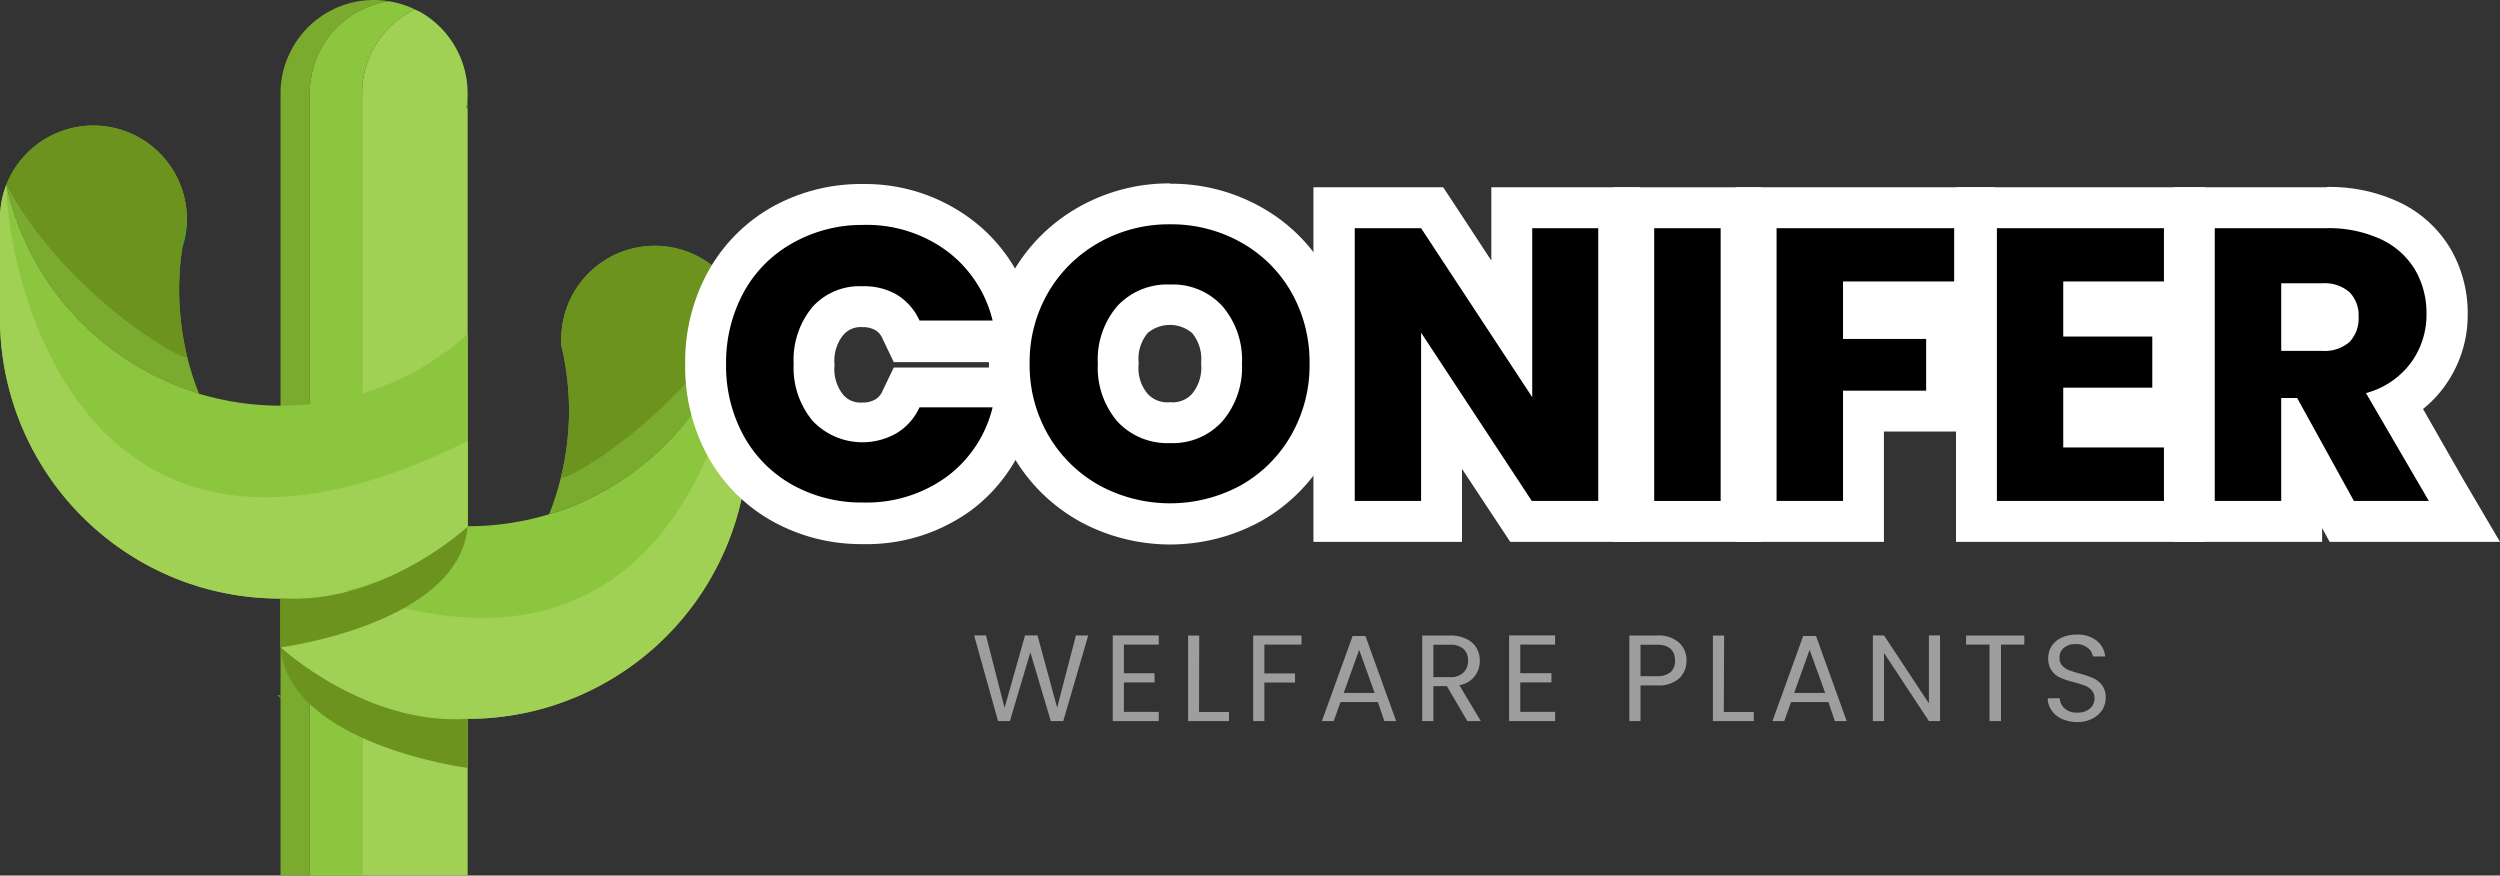 <svg id="Layer_1" data-name="Layer 1" xmlns="http://www.w3.org/2000/svg" viewBox="0 0 244.53 85.64"><rect x="0" y="0" width="244.53" height="85.64" fill="#333333" stroke="none"/><defs><style>.cls-1{fill:#39b54a;}.cls-2{fill:#7aaa2e;}.cls-3{fill:#8cc63f;}.cls-4{fill:#a1d154;}.cls-5{fill:#6b931d;}.cls-6{fill:#9e9e9e;}.cls-7{fill:#fff;}</style></defs><path class="cls-1" d="M27.13,68l.31.26V68Z"/><path class="cls-1" d="M45.74,10.62V9.15a9,9,0,0,1-.11,1.38Z"/><path class="cls-1" d="M54.11,37.56h0v0Z"/><path class="cls-1" d="M54.11,37.55l0-.07h0Z"/><path class="cls-2" d="M30.3,39.68V9.15A8.89,8.89,0,0,1,30.56,7a9,9,0,0,1,1.55-3.32A9.14,9.14,0,0,1,38,.12,8.54,8.54,0,0,0,36.59,0a9.11,9.11,0,0,0-7.34,3.69A9.22,9.22,0,0,0,27.69,7a9.42,9.42,0,0,0-.25,2.14V85.64H30.3v-46Z"/><path class="cls-3" d="M35.42,39.68V9.15A9.42,9.42,0,0,1,35.67,7,9.1,9.1,0,0,1,40.58.92,9,9,0,0,0,38,.12a9.14,9.14,0,0,0-5.91,3.57A9,9,0,0,0,30.56,7a8.89,8.89,0,0,0-.26,2.14V85.64h5.12v-46Z"/><path class="cls-4" d="M45.74,61.48V10.62l-.11-.09a9,9,0,0,0,.11-1.38,9.16,9.16,0,0,0-4.67-8L40.58.92A9.1,9.1,0,0,0,35.67,7a9.42,9.42,0,0,0-.25,2.14V85.64H45.74V61.48Z"/><path class="cls-2" d="M54,49.55a28.34,28.34,0,0,0,.88-2.93,27.2,27.2,0,0,0,.78-6.49,28.35,28.35,0,0,0-.3-4c-.12-.8-.27-1.59-.46-2.37,0-.18,0-.36,0-.54a9.14,9.14,0,0,1,17.67-3.32,26.78,26.78,0,0,1-.94,3.32l-.09.27A27.48,27.48,0,0,1,54.88,49.91l-.68.23-.49.15C53.81,50.05,53.91,49.8,54,49.55Z"/><path class="cls-5" d="M54.88,46.62a27.2,27.2,0,0,0,.78-6.49,28.35,28.35,0,0,0-.3-4c-.12-.8-.27-1.59-.46-2.37,0-.18,0-.36,0-.54a9.14,9.14,0,0,1,17.67-3.32C66.7,40.8,54.64,47.62,54.88,46.62Z"/><path class="cls-3" d="M45.74,51.47a27.25,27.25,0,0,0,8-1.18l.49-.15.68-.23A27.48,27.48,0,0,0,71.52,33.45l.09-.27a26.78,26.78,0,0,0,.94-3.32,9.16,9.16,0,0,1,.63,3.32v9.69a27.44,27.44,0,0,1-18.3,25.87q-.57.21-1.17.39a27.59,27.59,0,0,1-8,1.18A27.3,27.3,0,0,1,33,67.16a27.59,27.59,0,0,1-5.53-3.84V44.48A27.34,27.34,0,0,0,45.74,51.47Z"/><path class="cls-4" d="M72.55,29.86a9.16,9.16,0,0,1,.63,3.32v9.69a27.44,27.44,0,0,1-18.3,25.87q-.57.21-1.17.39a27.59,27.59,0,0,1-8,1.18A27.3,27.3,0,0,1,33,67.16a27.59,27.59,0,0,1-5.53-3.84V54.94C65.83,74.09,72.55,37.71,72.55,29.86Z"/><path class="cls-1" d="M18.29,21.38c0,.18,0,.36,0,.54v-.54Z"/><path class="cls-2" d="M19.18,37.76a29.33,29.33,0,0,1-.89-2.94,27.7,27.7,0,0,1-.77-6.48,27,27,0,0,1,.3-4.05c.12-.8.27-1.59.46-2.37,0-.18,0-.36,0-.54A9.15,9.15,0,0,0,.62,18.07a27.93,27.93,0,0,0,.94,3.31c0,.09.07.18.1.27A27.5,27.5,0,0,0,18.29,38.11l.68.23.49.16C19.37,38.25,19.27,38,19.18,37.76Z"/><path class="cls-5" d="M18.29,34.82a27.7,27.7,0,0,1-.77-6.48,27,27,0,0,1,.3-4.05c.12-.8.27-1.59.46-2.37,0-.18,0-.36,0-.54A9.15,9.15,0,0,0,.62,18.07C6.48,29,18.54,35.82,18.29,34.82Z"/><path class="cls-1" d="M17.82,24.29a9.22,9.22,0,0,0,.46-2.37C18.09,22.7,17.94,23.49,17.82,24.29Z"/><path class="cls-3" d="M27.44,39.68a27.71,27.71,0,0,1-8-1.18L19,38.34l-.68-.23A27.5,27.5,0,0,1,1.66,21.65c0-.09-.06-.18-.1-.27a27.93,27.93,0,0,1-.94-3.31A9.06,9.06,0,0,0,0,21.38v9.69A27.46,27.46,0,0,0,18.29,57l1.17.38a27.53,27.53,0,0,0,20.74-2,27.71,27.71,0,0,0,5.54-3.85V32.69A27.39,27.39,0,0,1,27.44,39.68Z"/><path class="cls-4" d="M.62,18.07A9.06,9.06,0,0,0,0,21.38v9.69A27.46,27.46,0,0,0,18.29,57l1.17.38a27.53,27.53,0,0,0,20.74-2,27.71,27.71,0,0,0,5.54-3.85V43.14C7.35,62.29.62,25.92.62,18.07Z"/><path class="cls-5" d="M27.44,58.51v4.81s17.45-2.26,18.3-11.8C45.74,51.52,37.39,59.25,27.44,58.51Z"/><path class="cls-5" d="M45.74,70.31v4.8s-17.45-2.25-18.3-11.79C27.44,63.32,35.79,71,45.74,70.31Z"/><path class="cls-6" d="M106.44,62.16,104,70.53h-1.22l-2-6.73-2,6.73H97.62l-2.34-8.38h1.16l1.82,7.09,2-7.09h1.22l1.92,7.07,1.84-7.07Z"/><path class="cls-6" d="M109.93,63.05v2.8h3v.9h-3v2.88h3.41v.9h-4.5V62.15h4.5v.9Z"/><path class="cls-6" d="M117.28,69.64h2.93v.89h-4V62.16h1.09Z"/><path class="cls-6" d="M127.3,62.16v.89h-3.63v2.82h3v.89h-3v3.77h-1.09V62.16Z"/><path class="cls-6" d="M134.77,68.67h-3.65l-.67,1.86H129.3l3-8.32h1.26l3,8.32h-1.15Zm-.31-.89-1.52-4.22-1.51,4.22Z"/><path class="cls-6" d="M143.52,70.53l-2-3.42H140.2v3.42h-1.09V62.16h2.7a3.51,3.51,0,0,1,1.6.33,2.21,2.21,0,0,1,1,.87,2.42,2.42,0,0,1,.33,1.26,2.48,2.48,0,0,1-.5,1.53,2.4,2.4,0,0,1-1.5.87l2.1,3.51Zm-3.32-4.3h1.61a1.78,1.78,0,0,0,1.33-.44,1.55,1.55,0,0,0,.45-1.17,1.51,1.51,0,0,0-.44-1.15,1.92,1.92,0,0,0-1.34-.41H140.2Z"/><path class="cls-6" d="M148.7,63.05v2.8h3.05v.9H148.7v2.88h3.41v.9h-4.5V62.15h4.5v.9Z"/><path class="cls-6" d="M164.25,66.35a3,3,0,0,1-2.18.69h-1.61v3.49h-1.09V62.16h2.7a3,3,0,0,1,2.15.69,2.29,2.29,0,0,1,.74,1.76A2.34,2.34,0,0,1,164.25,66.35Zm-.84-.61a1.44,1.44,0,0,0,.43-1.13c0-1-.59-1.55-1.77-1.55h-1.61v3.08h1.61A2,2,0,0,0,163.41,65.74Z"/><path class="cls-6" d="M168.61,69.64h2.93v.89h-4V62.16h1.1Z"/><path class="cls-6" d="M178.84,68.67h-3.65l-.67,1.86h-1.15l3-8.32h1.26l3,8.32h-1.16Zm-.31-.89L177,63.56l-1.51,4.22Z"/><path class="cls-6" d="M189.76,70.53h-1.09l-4.39-6.66v6.66h-1.09V62.15h1.09l4.39,6.65V62.15h1.09Z"/><path class="cls-6" d="M198,62.16v.89h-2.28v7.48H194.6V63.05h-2.29v-.89Z"/><path class="cls-6" d="M201.68,70.32a2.53,2.53,0,0,1-1-.82,2.1,2.1,0,0,1-.39-1.2h1.17a1.52,1.52,0,0,0,.49,1,1.76,1.76,0,0,0,1.24.4,1.81,1.81,0,0,0,1.23-.39,1.27,1.27,0,0,0,.45-1,1.12,1.12,0,0,0-.27-.78,1.57,1.57,0,0,0-.66-.46,10.76,10.76,0,0,0-1.07-.34,8.19,8.19,0,0,1-1.32-.43,2.06,2.06,0,0,1-.85-.68,2,2,0,0,1-.36-1.24,2.17,2.17,0,0,1,.35-1.21,2.34,2.34,0,0,1,1-.82,3.46,3.46,0,0,1,1.44-.28,3,3,0,0,1,1.93.58,2.23,2.23,0,0,1,.85,1.56h-1.2a1.27,1.27,0,0,0-.51-.84A1.75,1.75,0,0,0,203,63a1.69,1.69,0,0,0-1.12.36,1.19,1.19,0,0,0-.43,1,1,1,0,0,0,.26.74,1.67,1.67,0,0,0,.63.44c.26.1.61.21,1.06.34a9.41,9.41,0,0,1,1.34.45,2.34,2.34,0,0,1,.86.68,2,2,0,0,1,.36,1.26,2.24,2.24,0,0,1-.32,1.15,2.49,2.49,0,0,1-1,.88,3.25,3.25,0,0,1-1.5.33A3.74,3.74,0,0,1,201.68,70.32Z"/><path d="M84.43,51.19a15.87,15.87,0,0,1-7.92-2A14.33,14.33,0,0,1,71,43.62a16.26,16.26,0,0,1-2-8,16.36,16.36,0,0,1,2-8A14.18,14.18,0,0,1,76.51,22a15.9,15.9,0,0,1,7.92-2,15.28,15.28,0,0,1,9.33,2.9A14,14,0,0,1,99,30.86l.66,2.51h-11l-.54-1.14a3.79,3.79,0,0,0-1.48-1.69,4.35,4.35,0,0,0-2.3-.59A4.19,4.19,0,0,0,81,31.37a6.07,6.07,0,0,0-1.36,4.25A6.11,6.11,0,0,0,81,39.88a4.19,4.19,0,0,0,3.37,1.42,4.45,4.45,0,0,0,2.3-.59A3.84,3.84,0,0,0,88.14,39l.54-1.14h11L99,40.39a14,14,0,0,1-5.27,7.92A15.35,15.35,0,0,1,84.43,51.19Z"/><path class="cls-7" d="M84.43,22a13.2,13.2,0,0,1,8.13,2.51,12,12,0,0,1,4.53,6.84H89.94a5.7,5.7,0,0,0-2.26-2.55A6.35,6.35,0,0,0,84.36,28,6.2,6.2,0,0,0,79.49,30a8.07,8.07,0,0,0-1.86,5.58,8.12,8.12,0,0,0,1.86,5.59,6.71,6.71,0,0,0,8.19,1.21,5.72,5.72,0,0,0,2.26-2.54h7.15a11.94,11.94,0,0,1-4.53,6.82,13.31,13.31,0,0,1-8.13,2.49,13.87,13.87,0,0,1-6.93-1.73,12.26,12.26,0,0,1-4.77-4.81,14.21,14.21,0,0,1-1.71-7,14.37,14.37,0,0,1,1.71-7,12.22,12.22,0,0,1,4.77-4.82A13.76,13.76,0,0,1,84.43,22m0-4a17.85,17.85,0,0,0-8.9,2.24,16.31,16.31,0,0,0-6.3,6.38,18.3,18.3,0,0,0-2.21,9,18.21,18.21,0,0,0,2.21,9,16.23,16.23,0,0,0,6.3,6.35,17.83,17.83,0,0,0,8.9,2.25,17.31,17.31,0,0,0,10.51-3.27,16,16,0,0,0,6-9l1.31-5H87.42l-1.09,2.27a1.72,1.72,0,0,1-.7.84,2.33,2.33,0,0,1-1.27.31,2.22,2.22,0,0,1-1.88-.75,4,4,0,0,1-.85-2.93,4,4,0,0,1,.85-2.92A2.22,2.22,0,0,1,84.36,32a2.35,2.35,0,0,1,1.27.3,1.72,1.72,0,0,1,.7.84l1.09,2.28h14.85l-1.31-5a16.05,16.05,0,0,0-6-9A17.29,17.29,0,0,0,84.43,18Z"/><path d="M114.45,51.26a15.93,15.93,0,0,1-7.87-2,15.12,15.12,0,0,1-5.73-5.61,15.79,15.79,0,0,1-2.12-8.07,15.53,15.53,0,0,1,2.13-8,15.15,15.15,0,0,1,5.72-5.6,16.48,16.48,0,0,1,15.74,0,14.91,14.91,0,0,1,5.7,5.61,15.77,15.77,0,0,1,2.07,8A15.8,15.8,0,0,1,128,43.64a15,15,0,0,1-5.69,5.62A15.84,15.84,0,0,1,114.45,51.26Zm0-21.43a4.69,4.69,0,0,0-3.67,1.44,6.08,6.08,0,0,0-1.4,4.31,6.1,6.1,0,0,0,1.4,4.3,4.67,4.67,0,0,0,3.67,1.46,4.55,4.55,0,0,0,3.63-1.47,6.14,6.14,0,0,0,1.4-4.29,6,6,0,0,0-1.4-4.29A4.53,4.53,0,0,0,114.45,29.83Z"/><path class="cls-7" d="M114.45,21.94a13.88,13.88,0,0,1,6.9,1.75,12.88,12.88,0,0,1,4.94,4.86,13.8,13.8,0,0,1,1.8,7,13.72,13.72,0,0,1-1.82,7.05,13,13,0,0,1-4.94,4.89,14.49,14.49,0,0,1-13.77,0,13.13,13.13,0,0,1-5-4.89,13.64,13.64,0,0,1-1.85-7.05,13.54,13.54,0,0,1,1.85-7,13.2,13.2,0,0,1,5-4.86,13.84,13.84,0,0,1,6.89-1.75m0,21.4a6.54,6.54,0,0,0,5.11-2.13,8.09,8.09,0,0,0,1.92-5.63,8.07,8.07,0,0,0-1.92-5.64,6.56,6.56,0,0,0-5.11-2.11,6.67,6.67,0,0,0-5.15,2.09,8.05,8.05,0,0,0-1.92,5.66,8.08,8.08,0,0,0,1.92,5.65,6.65,6.65,0,0,0,5.15,2.11m0-25.4a17.89,17.89,0,0,0-8.84,2.26,17.09,17.09,0,0,0-6.48,6.32,17.56,17.56,0,0,0-2.4,9.06,17.65,17.65,0,0,0,2.4,9.08A17.1,17.1,0,0,0,105.61,51a18.45,18.45,0,0,0,17.68,0,17,17,0,0,0,6.44-6.36,17.72,17.72,0,0,0,2.36-9.06,17.7,17.7,0,0,0-2.34-9,16.74,16.74,0,0,0-6.45-6.35,17.93,17.93,0,0,0-8.85-2.26Zm0,21.4a2.62,2.62,0,0,1-2.19-.81,3.91,3.91,0,0,1-.88-3,3.93,3.93,0,0,1,.87-2.95,3.37,3.37,0,0,1,4.36,0,4,4,0,0,1,.87,2.95,4,4,0,0,1-.89,3,2.55,2.55,0,0,1-2.14.81Z"/><polygon points="148.75 51 140.96 39.2 140.96 51 130.47 51 130.47 20.32 140.04 20.32 147.83 32.17 147.83 20.32 158.33 20.32 158.33 51 148.75 51"/><path class="cls-7" d="M156.33,22.32V49h-6.5L139,32.54V49h-6.49V22.32H139l10.87,16.53V22.32h6.5m4-4h-14.5v7.17l-3.52-5.37-1.19-1.8H128.47V53H143V45.86l3.53,5.34,1.19,1.8h12.65V18.32Z"/><rect x="159.8" y="20.32" width="10.5" height="30.68"/><path class="cls-7" d="M168.3,22.32V49h-6.5V22.32h6.5m4-4H157.8V53h14.5V18.32Z"/><polygon points="171.77 51 171.77 20.32 193.14 20.32 193.14 29.53 182.27 29.53 182.27 31.15 190.4 31.15 190.4 40.21 182.27 40.21 182.27 51 171.77 51"/><path class="cls-7" d="M191.14,22.32v5.21H180.27v5.62h8.13v5.06h-8.13V49h-6.5V22.32h17.37m4-4H169.77V53h14.5V42.21h8.13V31.53h2.74V18.32Z"/><polygon points="193.32 51 193.32 20.32 213.66 20.32 213.66 29.53 203.81 29.53 203.81 30.92 212.52 30.92 212.52 39.94 203.81 39.94 203.81 41.79 213.66 41.79 213.66 51 193.32 51"/><path class="cls-7" d="M211.66,22.32v5.21h-9.85v5.39h8.71v5h-8.71v5.85h9.85V49H195.32V22.32h16.34m4-4H191.32V53h24.34V39.79h-1.14V31.53h1.14V18.32Z"/><path d="M229.06,51l-3.93-7.13V51h-10.5V20.32h12.91a14,14,0,0,1,6.26,1.31A9.57,9.57,0,0,1,238,25.45a10.41,10.41,0,0,1,1.37,5.27,10,10,0,0,1-1.87,5.92,9.42,9.42,0,0,1-3.17,2.76L241.05,51Zm-1.9-18.67a2,2,0,0,0,1.28-.3,1.47,1.47,0,0,0,.29-1c0-.68-.21-.89-.29-1a2,2,0,0,0-1.28-.3h-2v2.61Z"/><path class="cls-7" d="M227.54,22.32a12.12,12.12,0,0,1,5.38,1.1,7.65,7.65,0,0,1,3.32,3,8.4,8.4,0,0,1,1.1,4.28,7.94,7.94,0,0,1-1.5,4.75,8.06,8.06,0,0,1-4.42,3L237.57,49h-7.33l-5.55-10.07h-1.56V49h-6.5V22.32h10.91m-4.41,12h4a3.71,3.71,0,0,0,2.68-.87,3.34,3.34,0,0,0,.89-2.47,3.21,3.21,0,0,0-.89-2.4,3.71,3.71,0,0,0-2.68-.87h-4v6.61m4.41-16H212.63V53h14.5V51.65l.74,1.35h16.66L241,47,237,40a11.2,11.2,0,0,0,2.12-2.23,11.85,11.85,0,0,0,2.25-7.08,12.48,12.48,0,0,0-1.63-6.27,11.54,11.54,0,0,0-5-4.61,16,16,0,0,0-7.15-1.52Z"/></svg>